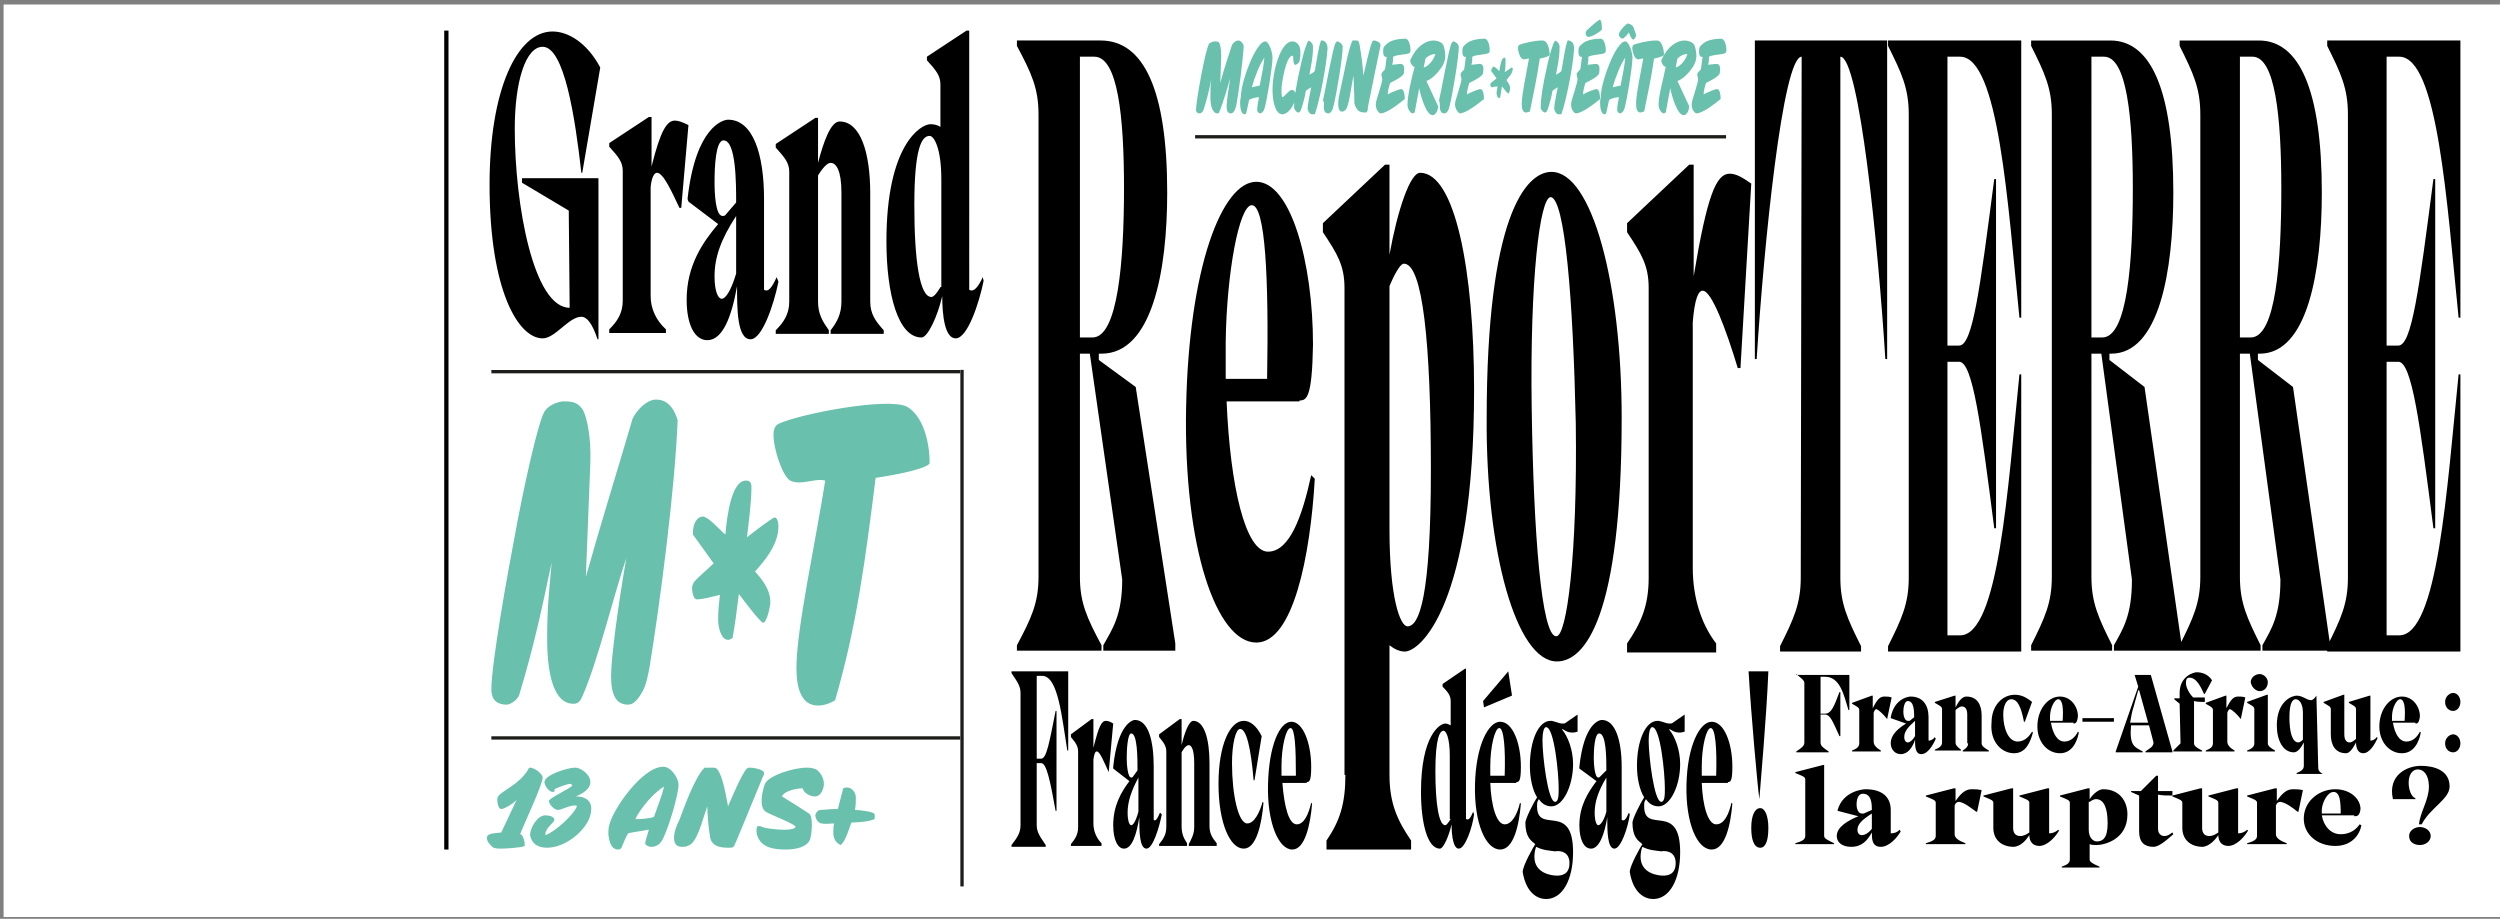 <?xml version="1.0" encoding="UTF-8"?>
<svg xmlns="http://www.w3.org/2000/svg" xmlns:xlink="http://www.w3.org/1999/xlink" version="1.1" id="Calque_1" x="0px" y="0px" viewBox="0 0 277.8 102.1" style="enable-background:new 0 0 277.8 102.1;" xml:space="preserve">
<rect x="0" y="0" width="277.8" height="102.1" fill="#808080" stroke="none"/>
<style type="text/css">
	.st0{fill:#FFFFFF;}
	.st1{fill:none;stroke:#000000;stroke-width:0.474;}
	.st2{clip-path:url(#SVGID_00000023282840514217744730000010171872445128046487_);}
	.st3{clip-path:url(#SVGID_00000023282840514217744730000010171872445128046487_);fill:#69C0AC;}
	.st4{fill:none;stroke:#1D1D1B;stroke-width:0.37;}
</style>
<g>
	<polygon class="st0" points="0.4,0.5 0.4,101.9 277.8,101.9 277.8,0.5  "></polygon>
	<line class="st1" x1="49.6" y1="94.4" x2="49.6" y2="3.4"></line>
</g>
<g>
	<defs>
		<rect id="SVGID_1_" x="54.1" y="2.2" width="219.4" height="97.9"></rect>
	</defs>
	<clipPath id="SVGID_00000038402329823009229610000009721036455101482890_">
		<use xlink:href="#SVGID_1_" style="overflow:visible;"></use>
	</clipPath>
	<path style="clip-path:url(#SVGID_00000038402329823009229610000009721036455101482890_);" d="M273.4,72.4V41.6h-0.2   c-1.3,12.7-2.3,29-6.6,29h-1.4V40.2h1.3c1.5,0,2.4,6.8,3.9,18.5h0.2V19.9h-0.2c-1.6,12.3-2.4,18.5-3.9,18.5h-1.3V6.3h1.4   c4.3,0,5.3,16.3,6.6,29h0.2V4.5h-14.8v0.6c1.5,3,2.3,4.7,2.3,7.6v51.5c0,2.9-0.8,4.6-2.3,7.6v0.6L273.4,72.4z M258.9,71.5L254.8,43   l-3.9-3v-0.7h0.2c5.3,0,6.9-9.1,6.9-17.9c0-11.4-2.5-16.9-7-16.9h-8.8v0.6c1.5,3,2.3,4.7,2.3,7.6v51.4c0,2.9-0.8,4.6-2.3,7.6v0.6h9   v-0.6c-1.5-3-2.3-4.7-2.3-7.6V39.3h1.1l3.4,25.1c0,4-1,5.5-2,7.3v0.6h7.6V71.5z M250.3,6.3c2.5,0,3.2,6.6,3.2,14.6   c0,8.2-0.6,16.6-3.4,16.6h-1.2V6.3H250.3z M242.4,71.5L238.3,43l-3.9-3v-0.7h0.2c5.3,0,6.9-9.1,6.9-17.9c0-11.4-2.5-16.9-7-16.9   h-8.8v0.6c1.5,3,2.3,4.7,2.3,7.6v51.4c0,2.9-0.8,4.6-2.3,7.6v0.6h9v-0.6c-1.5-3-2.3-4.7-2.3-7.6V39.3h1.1l3.4,25.1c0,4-1,5.5-2,7.3   v0.6h7.6V71.5z M233.8,6.3c2.5,0,3.2,6.6,3.2,14.6c0,8.2-0.6,16.6-3.4,16.6h-1.2V6.3H233.8z M224.6,72.4V41.6h-0.2   c-1.3,12.7-2.3,29-6.6,29h-1.4V40.2h1.3c1.5,0,2.4,6.8,3.9,18.5h0.2V19.9h-0.2c-1.6,12.3-2.4,18.5-3.9,18.5h-1.3V6.3h1.4   c4.3,0,5.3,16.3,6.6,29h0.2V4.5h-14.8v0.6c1.5,3,2.3,4.7,2.3,7.6v51.5c0,2.9-0.8,4.6-2.3,7.6v0.6L224.6,72.4z M200.1,64.2   c0,2.9-0.8,4.6-2.3,7.6v0.6h9v-0.6c-1.5-3-2.3-4.7-2.3-7.6V6.3c2.1,0,4.2,20.9,5,33.6h0.2V4.5h-14.7v35.4h0.2   c0.8-12.7,2.9-33.6,5-33.6L200.1,64.2z M193.1,40.9h0.3l1.2-20.5c-1-0.7-1.7-1.1-2.4-1.1c-1.5,0-2.5,2.4-4,11.4V18.3h-0.5l-6.9,6.5   v1c1.6,2.4,2.4,3.7,2.4,6.2v32.2c0,3.2-0.9,5.1-2.4,7.3v1h9.9v-1c-1.7-2.2-2.6-5.2-2.6-8.4V35.8c0.2-2.5,0.6-3.5,1.1-3.5   C190.2,32.3,191.8,36.6,193.1,40.9 M172.9,70.7c-1.6-0.1-2.5-11.3-2.7-25.5c-0.2-14.1,0.9-23.2,2.1-23.3c1.6,0.1,2.5,11.4,2.8,25.1   C175.3,61.6,174.1,70.9,172.9,70.7 M173,73.5c3.1,0,7.2-4.9,7.2-27.1c0-14.9-3.3-27.3-7.8-27.3c-2.9,0-7.2,5.1-7.2,27.4   C165.1,61.3,168.5,73.5,173,73.5 M149.5,86.1c0,3.2-0.6,5.1-2.1,7.3v1h9.4v-1c-1.5-2.2-2.4-4.1-2.4-7.3V71.7   c0.5,0.4,1.1,0.7,1.7,0.7c1.7,0,7.7-5.1,7.7-29.1c0-13.2-2.1-24.1-6-24.1c-1.1,0-2.5,4.1-3.4,9.1v-10h-0.5l-6.9,6.5v1   c1.6,2.4,2.4,3.7,2.4,6.2V86.1z M154.4,31.8c0,0,1-2.5,1.6-2.5c2.1,0,3,8.9,3,22.9c0,14.2-1.3,17.4-2.6,17.4c-0.8,0-2-3.1-2-10.8   V31.8z M144.4,44.5c0.8,0,1.4-0.3,1.5-6.2c0-9.2-2.5-18.1-6.3-18.1c-3.8,0-7.5,9.5-7.8,25.1c-0.3,15.6,3.4,26.1,7.8,26.1   c4.1,0,6-9.6,6.5-18.2l-0.4-0.4c-1,4.6-2.4,8.5-4.8,8.5c-2.5,0-4.2-7.2-4.6-16.7H144.4z M136.2,42v-4c0.1-7.7,1.5-15.2,2.9-15.2   c1.5,0,1.9,8,1.7,19.3H136.2z M130.6,71.5L126.2,43l-4.1-3v-0.7h0.3c5.6,0,7.3-9.1,7.3-17.9c0-11.4-2.6-16.9-7.4-16.9H113v0.6   c1.6,3,2.4,4.7,2.4,7.6v51.4c0,2.9-0.8,4.6-2.4,7.6v0.6h9.4v-0.6c-1.6-3-2.4-4.7-2.4-7.6V39.3h1.1l3.6,25.1c0,4-1.1,5.5-2.1,7.3   v0.6h8V71.5z M121.6,6.3c2.6,0,3.3,6.6,3.3,14.6c0,8.2-0.7,16.6-3.5,16.6H120V6.3H121.6z"></path>
	<path style="clip-path:url(#SVGID_00000038402329823009229610000009721036455101482890_);" d="M107.7,3.4h-0.3L103,6.3v0.4   c1,1.1,1.5,1.7,1.5,2.7v4.7c-0.3-0.2-0.7-0.3-1.1-0.3c-1.1,0-4.9,2.3-4.9,13c0,5.9,1.3,10.7,3.9,10.7c0.7,0,1.8-2.4,2.3-4.6   c0,2.2,0.3,4.7,1.5,4.7c1.3,0,2.6-3.9,3.1-6.4l-0.1-0.4c-0.5,1.1-1,1.7-1.5,1.4V3.4z M104.5,31.9c0,0-0.6,1.1-1,1.1   c-1.3,0-1.9-4-1.9-10.2c0-6.3,0.8-7.7,1.7-7.7c0.5,0,1.3,1.4,1.3,4.8V31.9z M93.5,33.5c0,1.4-0.5,2.3-1.2,3.2v0.4h5.9v-0.4   c-0.9-1-1.5-1.8-1.5-3.2v-12c0-4.6-1.1-8-3.4-8c-1,0-1.8,2.3-2.4,4.6v-5h-0.3l-4.4,2.9v0.4c1,1.1,1.5,1.7,1.5,2.7v14.4   c0,1.4-0.6,2.3-1.5,3.2v0.4h5.9v-0.4c-0.7-1-1.2-1.8-1.2-3.2v-14c0,0,0.8-1.4,1.4-1.4c0.6,0,1.2,0.8,1.2,3.3V33.5z M86.3,30.8   c-0.5,1.1-0.9,1.7-1.4,1.4V22.1c0-4.9-1.2-8.8-4-8.8c-0.5,0-3.6,0.7-4.5,8.8l0.1,0.3l3.3,2.5c-1.7,2-3.5,4.6-3.5,8.4   c0,2.8,0.9,4.5,2.3,4.5c1.7,0,2.7-2.6,3.3-6c0,2.5,0,5.9,1.5,5.9c1.3,0,2.6-3.9,3.1-6.4L86.3,30.8z M80.2,33.2   c-0.4,0-0.8-0.8-0.8-2.5c0-2.1,0.7-4.1,2.4-6.7v6.4C81.2,32.4,80.6,33.2,80.2,33.2 M80.6,23.9c-0.1,0.1-0.2,0.1-0.3,0.1   c-0.8,0-0.9-2.5-0.9-3.8c0-1.5,0.1-4.6,1-4.6c1.4,0,1.4,4.8,1.4,6.9L80.6,23.9z M75.5,23.1h0.2l0.8-9.2c-0.6-0.3-1.1-0.5-1.5-0.5   c-0.9,0-1.6,1.1-2.6,5.1V13h-0.3l-4.4,2.9v0.4c1,1.1,1.5,1.7,1.5,2.7v14.4c0,1.4-0.6,2.3-1.5,3.2v0.4H74v-0.4   c-1.1-1-1.7-2.3-1.7-3.7V20.8c0.1-1.1,0.4-1.6,0.7-1.6C73.7,19.2,74.6,21.2,75.5,23.1 M63.3,34.2c-4,0-6.1-11.4-6.1-19.9   c0-5.2,1.2-9.1,3.1-9.1c2.4,0,3.6,7.8,4.3,14h0.1l2-11.7c-1.5-2.8-3.6-4-5.3-4c-4,0-7,6.6-7,17c0,11.8,3.2,17.1,5.9,17.1   c1.4,0,2.9-2.4,4.3-2.4c0.6,0,1.2,0.7,1.8,2.5h0.1V19.8l-8.5,0v0.5l5.2,3.1L63.3,34.2z"></path>
	<path style="clip-path:url(#SVGID_00000038402329823009229610000009721036455101482890_);fill:#69C0AC;" d="M188.5,12.6L188.5,12.6   c0.7,0,2.1-1.1,2.7-1.6c0-0.5-0.1-1.1-0.4-1.1c-0.2,0-1.2,0.4-1.5,0.6c0-0.3,0.2-1.2,0.3-1.3c0.2-0.1,1.5-0.7,1.5-1.1   c0.1-0.7,0-1-0.4-1c-0.2,0-0.7,0.1-0.9,0.1c0.1-0.3,0.1-0.5,0.1-0.9c0.6-0.3,1.8-0.2,1.9-0.5c0.1-0.2,0-1.4-0.5-1.5   c-0.6,0-1.5,0.1-2,0.5c-0.5,0.4-0.5,0.5-0.5,1c0,0.4,0.2,0.6,0.4,0.5c-0.1,0.5-0.1,0.9-0.2,1.4c-0.1,0.2-0.4,0.3-0.4,0.6   c0,0.1,0.1,0.4,0.1,0.5c0,0.4-0.7,2.4-0.7,2.6C187.9,12,188.2,12.5,188.5,12.6 M184.3,11.6c0,0.5,0.3,1,0.6,1c0,0,0.2-0.1,0.2-0.1   c0.2-1,0.3-1.7,0.5-2.7c0.2,1,0.8,3,1.5,3c0.3,0,0.6-0.5,0.6-1L186.4,9c0.6-0.2,1.3-0.9,1.8-1.7c0.1-0.2,0.3-0.6,0.3-1   c0,0,0-0.1,0-0.1c0-0.3-0.1-1.1-0.3-1.3c-0.2-0.3-0.8-0.4-1-0.4c-0.9,0-1.9,0.7-2.5,2c0,0.1-0.1,0.1-0.1,0.2c0,0.3,0.3,0.8,0.5,0.7   C184.9,8.5,184.3,10.6,184.3,11.6 M186.4,6.5c0.3-0.3,0.7-0.5,1.1-0.5c-0.2,0.7-0.8,1.4-1.3,1.5L186.4,6.5z M184.9,6.1   c0-0.6-0.2-1.3-0.5-1.5c-0.1-0.1-0.2-0.1-0.4-0.1c-0.8,0-2.1,0.3-2.5,0.5c0,0-0.1,0.1-0.1,0.2c-0.1,0.3,0.2,1.2,0.4,1.3   c0.1,0,0.1,0.1,0.2,0.1c0.2,0,0.4-0.1,0.6-0.1c-0.3,1.7-0.8,4-0.8,5c0,0.6,0.1,1,0.5,1c0.1,0,0.3-0.1,0.4-0.1   c0.4-2,0.8-3.8,1.1-5.9C183.9,6.5,184.8,6.3,184.9,6.1 M181.6,3.3c-0.1-0.5-0.4-0.6-0.7-0.7c-0.3,0.1-1.1,1-1,1.3   c0,0.2,0.3,0.4,0.4,0.4c0.1,0,0.6-0.5,0.7-0.7c0.1,0.3,0.3,0.8,0.5,0.8c0.1,0,0.2-0.2,0.3-0.4C181.8,3.8,181.7,3.5,181.6,3.3    M178.3,12.7c0.1,0,0.2-0.1,0.2-0.2c0.1-0.5,0.2-0.9,0.3-1.4l0,0c0.1-0.1,0.8-0.3,1-0.3c0,0,0,0,0.1,0l0,0c-0.1,0.5-0.2,1-0.2,1.5   c0.1,0.2,0.2,0.3,0.3,0.3c0.2,0,0.4-0.2,0.5-0.5c0.3-1,0.9-4.7,0.9-5.7c0-0.6-0.4-1.8-0.8-1.8c-1,0-2.6,4.2-2.7,5.9   c0,0.3-0.1,0.6-0.1,0.9C177.8,11.9,177.9,12.7,178.3,12.7 M179.2,9.7L179.2,9.7c0.3-1.1,0.9-2.6,1.4-3.3h0c-0.1,1.1-0.3,1.9-0.5,3   c0,0,0,0.1,0,0.1C180,9.5,179.3,9.7,179.2,9.7L179.2,9.7z M176.4,4.1c0,0,0.1,0,0.1,0c0.4,0,1.2-0.5,1.5-0.8c0-0.3,0-1-0.2-1.1   c-0.1-0.1-1.2,0.9-1.4,1.1c-0.1,0.1-0.2,0.2-0.2,0.4C176.2,3.9,176.3,4,176.4,4.1 M175.1,12.6L175.1,12.6c0.7,0,2.1-1.1,2.7-1.6   c0-0.5-0.1-1.1-0.4-1.1c-0.2,0-1.2,0.4-1.5,0.6c0-0.3,0.2-1.2,0.3-1.3c0.2-0.1,1.5-0.7,1.5-1.1c0.1-0.7,0-1-0.4-1   c-0.2,0-0.7,0.1-0.9,0.1c0.1-0.3,0.1-0.5,0.1-0.9c0.6-0.3,1.8-0.2,1.9-0.5c0.1-0.2,0-1.4-0.5-1.5c-0.6,0-1.5,0.1-2,0.5   c-0.5,0.4-0.5,0.5-0.5,1c0,0.4,0.2,0.6,0.4,0.5c-0.1,0.5-0.1,0.9-0.2,1.4c-0.1,0.2-0.4,0.3-0.4,0.6c0,0.1,0.1,0.4,0.1,0.5   c0,0.4-0.7,2.4-0.7,2.6C174.5,12,174.8,12.5,175.1,12.6 M173.2,12.7c0,0,0.3,0,0.3,0c0.6-1.7,1.3-5.5,1.4-7.1   c0.1-0.6-0.2-1.1-0.6-1.1c-0.1,0-0.1,0-0.1,0c-0.3,0.7-0.5,2.4-0.7,3.4c-0.2,0.2-0.4,0.3-0.6,0.4c0.2-1.1,0.4-1.9,0.4-3.1   c0-0.4-0.3-0.6-0.5-0.7c-0.5,0.7-1.2,4.2-1.4,5.4c-0.1,0.8-0.2,1.3-0.2,2.1V12c0.1,0.3,0.3,0.5,0.5,0.5c0.2,0,0.3-0.4,0.4-0.7   c0.2-0.7,0.3-1,0.4-1.7c0.1-0.1,0.4-0.3,0.6-0.4c-0.1,0.5-0.4,1.9-0.4,2.4C172.8,12.5,173,12.7,173.2,12.7 M172.2,6.1   c0-0.6-0.2-1.3-0.5-1.5c-0.1-0.1-0.2-0.1-0.4-0.1c-0.7,0-2.1,0.3-2.5,0.5c0,0-0.1,0.1-0.1,0.2c-0.1,0.3,0.2,1.2,0.4,1.3   c0.1,0,0.1,0.1,0.2,0.1c0.2,0,0.4-0.1,0.6-0.1c-0.3,1.7-0.8,4-0.8,5c0,0.6,0.1,1,0.5,1c0.1,0,0.3-0.1,0.4-0.1   c0.4-2,0.8-3.8,1.1-5.9C171.3,6.5,172.1,6.3,172.2,6.1 M168,7.5c-0.1,0-0.7,0.5-0.8,0.5c0.1-0.4,0.1-1,0.1-1.4   c0-0.1-0.1-0.2-0.1-0.2c-0.4,0-0.5,1-0.6,1.5c-0.1-0.1-0.5-0.5-0.6-0.5c-0.1,0-0.3,0.2-0.3,0.5v0l0.6,0.8c-0.2,0.2-0.4,0.3-0.6,0.5   c0,0-0.1,0.1-0.1,0.2c0,0.1,0.1,0.3,0.1,0.3c0.2,0,0.4-0.1,0.7-0.1c0,0.2-0.1,0.5-0.1,0.7c0,0.3,0.1,0.6,0.3,0.6c0,0,0.1,0,0.1-0.1   c0.1-0.4,0.1-0.8,0.2-1.2c0.1,0.1,0.6,0.8,0.7,0.8c0.1,0,0.2-0.4,0.2-0.6c0-0.4-0.3-0.7-0.4-0.9c0.2-0.3,0.7-0.7,0.7-1.3   C168.1,7.6,168,7.5,168,7.5 M162.2,12.6L162.2,12.6c0.7,0,2.1-1.1,2.7-1.6c0-0.5-0.1-1.1-0.4-1.1c-0.2,0-1.2,0.4-1.5,0.6   c0-0.3,0.2-1.2,0.3-1.3c0.2-0.1,1.5-0.7,1.5-1.1c0.1-0.7,0-1-0.4-1c-0.2,0-0.7,0.1-0.9,0.1c0.1-0.3,0.1-0.5,0.1-0.9   c0.6-0.3,1.8-0.2,1.9-0.5c0.1-0.2,0-1.4-0.5-1.5c-0.6,0-1.5,0.1-2,0.5c-0.5,0.4-0.5,0.5-0.5,1c0,0.4,0.2,0.6,0.4,0.5   c-0.1,0.5-0.1,0.9-0.2,1.4c-0.1,0.2-0.4,0.3-0.4,0.6c0,0.1,0.1,0.4,0.1,0.5c0,0.4-0.7,2.4-0.7,2.6C161.6,12,162,12.5,162.2,12.6    M160,11.9c0,0.6,0.3,0.7,0.5,0.7c0.3,0,0.5-0.4,0.6-0.9c0.3-1.2,1-5.3,1-6.5c0-0.3-0.4-0.6-0.6-0.6c-0.1,0-0.1,0.1-0.2,0.2   c-0.3,0.5-1.2,5.6-1.4,6.4C160,11.3,160,11.7,160,11.9 M156.4,11.6c0,0.5,0.3,1,0.6,1c0,0,0.2-0.1,0.2-0.1c0.2-1,0.3-1.7,0.5-2.7   c0.2,1,0.8,3,1.5,3c0.3,0,0.6-0.5,0.6-1L158.5,9c0.6-0.2,1.3-0.9,1.8-1.7c0.1-0.2,0.3-0.6,0.3-1c0,0,0-0.1,0-0.1   c0-0.3-0.1-1.1-0.3-1.3c-0.2-0.3-0.8-0.4-1-0.4c-0.9,0-1.9,0.7-2.5,2c0,0.1-0.1,0.1-0.1,0.2c0,0.3,0.3,0.8,0.5,0.7   C156.9,8.5,156.4,10.6,156.4,11.6 M158.4,6.5c0.3-0.3,0.7-0.5,1.1-0.5c-0.2,0.7-0.8,1.4-1.3,1.5L158.4,6.5z M153.4,12.6L153.4,12.6   c0.7,0,2.1-1.1,2.7-1.6c0-0.5-0.1-1.1-0.4-1.1c-0.2,0-1.2,0.4-1.5,0.6c0-0.3,0.2-1.2,0.3-1.3c0.2-0.1,1.5-0.7,1.5-1.1   c0.1-0.7,0-1-0.4-1c-0.2,0-0.7,0.1-0.9,0.1c0.1-0.3,0.1-0.5,0.1-0.9c0.6-0.3,1.8-0.2,1.9-0.5c0.1-0.2,0-1.4-0.5-1.5   c-0.6,0-1.5,0.1-2,0.5c-0.5,0.4-0.5,0.5-0.5,1c0,0.4,0.2,0.6,0.4,0.5c-0.1,0.5-0.1,0.9-0.2,1.4c-0.1,0.2-0.4,0.3-0.4,0.6   c0,0.1,0.1,0.4,0.1,0.5c0,0.4-0.7,2.4-0.7,2.6C152.8,12,153.1,12.5,153.4,12.6 M151.7,12.5c0.1,0,0.2,0,0.2-0.1   c0.1-0.1,0.1-0.4,0.1-0.5c0.4-1.9,1-5,1.4-6.8c0,0,0-0.1,0-0.1c0-0.3-0.5-0.5-0.7-0.5c-0.1,0-0.1,0-0.2,0.1c-0.3,0.6-0.8,3-1,3.8   c-0.1-1.5-0.3-2.7-0.4-3.3c-0.1-0.6-0.2-0.6-0.4-0.6c0,0-0.4,0-0.4,0c-0.5,0.9-1.1,4.5-1.3,5.2c-0.1,0.6-0.3,1.2-0.3,1.8   c0,0.7,0.2,0.9,0.4,0.9c0.1,0,0.2,0,0.3-0.1c0.5-0.2,0.7-2.5,1-3.9c0,0.6,0.1,1.9,0.1,3.1C150.8,12.5,151.3,12.5,151.7,12.5    M147.1,11.9c0,0.6,0.3,0.7,0.5,0.7c0.3,0,0.5-0.4,0.6-0.9c0.3-1.2,1-5.3,1-6.5c0-0.3-0.4-0.6-0.6-0.6c-0.1,0-0.1,0.1-0.2,0.2   c-0.3,0.5-1.2,5.6-1.4,6.4C147.2,11.3,147.1,11.7,147.1,11.9 M145.8,12.7c0,0,0.3,0,0.3,0c0.6-1.7,1.3-5.5,1.4-7.1   c0.1-0.6-0.2-1.1-0.6-1.1c-0.1,0-0.1,0-0.1,0c-0.3,0.7-0.5,2.4-0.7,3.4c-0.2,0.2-0.4,0.3-0.6,0.4c0.2-1.1,0.4-1.9,0.4-3.1   c0-0.4-0.3-0.6-0.5-0.7c-0.5,0.7-1.2,4.2-1.4,5.4c-0.1,0.8-0.2,1.3-0.2,2.1V12c0.1,0.3,0.3,0.5,0.5,0.5s0.3-0.4,0.4-0.7   c0.2-0.7,0.3-1,0.4-1.7c0.1-0.1,0.4-0.3,0.6-0.4c-0.1,0.5-0.4,1.9-0.4,2.4C145.4,12.5,145.6,12.7,145.8,12.7 M142.5,10.8   c-0.1,0-0.1-0.5-0.1-0.9c0-0.6,0.5-3.7,1.2-3.7c0.1,0,0.1,0,0.1,0.2c0,0.5,0.1,0.8,0.2,0.8c0,0,0.1,0,0.1,0   c0.3-0.2,0.5-0.2,0.5-1.4c0-0.9-0.5-1.2-0.9-1.2c-1.3,0-2.2,3.3-2.2,5.4c0,1.2,0.3,2.7,1.1,2.7c0.6,0,1.3-0.9,1.5-1.9   c0.1-0.4-0.2-0.8-0.4-0.8C143.3,9.9,142.8,10.7,142.5,10.8 M138.3,12.7c0.1,0,0.2-0.1,0.2-0.2c0.1-0.5,0.2-0.9,0.3-1.4l0,0   c0.1-0.1,0.8-0.3,1-0.3c0,0,0,0,0.1,0l0,0c-0.1,0.5-0.2,1-0.2,1.5c0.1,0.2,0.2,0.3,0.3,0.3c0.2,0,0.4-0.2,0.5-0.5   c0.3-1,0.9-4.7,0.9-5.7c0-0.6-0.4-1.8-0.8-1.8c-1,0-2.6,4.2-2.7,5.9c0,0.3-0.1,0.6-0.1,0.9C137.8,11.9,137.9,12.7,138.3,12.7    M139.1,9.7L139.1,9.7c0.3-1.1,0.9-2.6,1.4-3.3h0c-0.1,1.1-0.3,1.9-0.5,3c0,0,0,0.1,0,0.1C139.9,9.5,139.2,9.7,139.1,9.7L139.1,9.7   z M135.3,12.6c0.1,0,0.2-0.1,0.2-0.2c0.4-0.9,0.9-2.7,1.2-3.7c-0.2,1.2-0.4,2.7-0.4,3.1c0,0.5,0.1,0.8,0.5,0.8c0.3,0,0.5-0.5,0.6-1   c0.3-1.8,0.7-4.7,0.8-6.5c-0.1-0.4-0.4-0.6-0.6-0.6c-0.3,0-0.6,0.3-0.7,0.5c-0.6,1.8-0.8,2.4-1.3,4.2l0.1-3c0-0.7-0.1-1.2-0.2-1.4   c-0.1-0.2-0.3-0.2-0.5-0.2c-0.2,0-0.4,0.1-0.6,0.2c-0.4,0.3-1.5,6.5-1.5,7.4c0,0.3,0.2,0.4,0.4,0.4c0.1,0,0.3-0.1,0.4-0.3   c0.4-1.2,0.6-2,0.9-3.5c-0.1,0.8-0.1,1.2-0.1,2C134.5,11.7,134.7,12.6,135.3,12.6"></path>
	<path style="clip-path:url(#SVGID_00000038402329823009229610000009721036455101482890_);fill:#69C0AC;" d="M95,90   c0.1-0.5,0.1-0.9,0.1-1.4c0-0.5-0.4-1.1-1-1.1c-0.1,0-0.2,0-0.4,0.1c-0.2,0.8-0.4,1.5-0.6,2.3c-0.1,0-0.3,0-0.4,0   c-0.5,0-1.1,0.1-1.6,0.1c-0.3,0.1-0.5,0.4-0.5,0.6c0,0.3,0.3,0.9,0.7,0.9c0.4,0.1,1,0,1.4,0c-0.1,0.3-0.1,0.7-0.1,1   c0,0.6,0.2,1.1,0.8,1.4c0.5-0.3,1-1.9,1.2-2.5c0.6,0,2.1-0.1,2.6-0.4c0-0.1,0-0.2,0-0.3c0-0.1,0-0.3-0.1-0.3C97,90.2,95.5,90,95,90    M87.3,94.4c1.2,0,2.4-0.3,2.7-1.1c0.2-0.5,0.4-2.6-0.1-2.9c-0.6-0.4-2.5-1.6-3-1.9c0.2-0.6,1.6-0.9,2.3-0.9   c0.1,0.5,0.8,0.9,1.3,0.9c0.5,0,0.8-0.3,1-1c0.2-0.7-0.2-1.6-0.8-2c-0.2-0.1-0.6-0.2-1-0.2c-1.6,0-4.3,0.9-4.7,1.8   c-0.3,0.8-0.7,2.6,0.1,3.1c0.4,0.3,3.4,1.4,3.3,1.7c-0.1,0.2-0.6,0.3-1.2,0.3c-1.1,0-2.5-0.2-2.7-0.4c-0.1,0-0.1,0-0.2,0   c-0.1,0-0.2,0-0.2,0.2c-0.1,0.3,0,0.8,0.1,1C84.7,94.2,86,94.4,87.3,94.4 M81,94.2c0.2,0,0.4,0,0.5-0.1c0.1-0.1,0.2-0.4,0.3-0.6   c0.9-2.1,2.3-5.6,3.1-7.5c0,0,0-0.1,0-0.1c0-0.4-1.2-0.6-1.5-0.6c-0.1,0-0.3,0-0.4,0.1c-0.6,0.6-1.7,3.3-2.1,4.2   c-0.3-1.7-0.6-3-0.9-3.6c-0.3-0.7-0.5-0.7-0.8-0.7c-0.1,0-0.8,0-0.9,0c-1.1,1-2.5,5-2.8,5.8c-0.3,0.6-0.6,1.3-0.6,2   c0,0.8,0.4,1,0.9,1c0.2,0,0.4,0,0.6-0.1c1.1-0.3,1.6-2.8,2.2-4.4c0,0.7,0.1,2.2,0.3,3.4C79.1,94.1,80.1,94.2,81,94.2 M68.7,94.4   c0.2,0,0.3-0.1,0.4-0.3c0.2-0.5,0.4-1,0.7-1.5l0,0c0.3-0.1,1.8-0.3,2.2-0.4c0,0,0.1,0,0.1,0l0,0c-0.1,0.5-0.4,1.1-0.4,1.6   c0.2,0.2,0.4,0.3,0.7,0.3c0.5,0,0.9-0.3,1.1-0.6c0.7-1.1,1.9-5.2,1.9-6.3c0-0.7-0.8-2-1.7-2c-2.3,0-5.6,4.7-6,6.5   c-0.1,0.3-0.1,0.7-0.1,1C67.7,93.5,67.9,94.4,68.7,94.4 M70.6,91L70.6,91c0.6-1.2,2-2.9,3.2-3.6h0c-0.3,1.2-0.7,2.1-1.1,3.3   c0,0-0.1,0.1-0.1,0.1C72.4,90.9,70.8,91.1,70.6,91L70.6,91z M60.8,94.2c2.2,0,4.9-2.3,4.9-4.3c0-1-0.7-1.4-1.7-1.4   c0.7-0.3,1.6-0.8,1.6-1.6c0-0.8-1-1.6-1.7-1.6c-0.8,0-3.4,0.8-3.4,1.6c0,0.4,0.5,1.1,0.9,1.1c0.2,0,0.3-0.1,0.2-0.3   c0.4-0.2,1.4-0.6,1.8-0.6c0.1,0,0.2,0.2,0.2,0.2c-0.4,0.4-2.6,1.4-2.6,1.7c0,0.4,0.6,1,1,1c0.4,0,1.2-0.5,1.9-0.5   c0.1,0,0.2,0,0.2,0.1c-0.3,0.9-2.5,2.9-3.5,3.2v-0.1c0-0.7,1-1.3,1-1.6c0-0.4-0.7-0.5-1-0.5c-0.9,0-1.7,1.4-1.7,2.2   C59.1,93.8,59.8,94.2,60.8,94.2 M58.3,93.7c0-0.2-0.2-1-0.5-1c0.4-1.1,2.5-5.5,2.5-6.3c0-0.4-0.9-1.1-1.4-1.1   c-0.1,0-0.2,0.1-0.2,0.2c-1.1,1.8-3.1,2.4-3.4,3.1c-0.1,0.2,0,1.3,0.4,1.3c0.3,0,1.2-0.5,1.7-1l-1.7,3.6c-0.4,0.1-1.6,0-1.6,0.6   c0,0.4,0.3,0.7,0.6,1c0.2,0.2,0.7,0.2,1,0.2c0.4,0,2.3-0.1,2.6-0.3C58.3,93.9,58.3,93.8,58.3,93.7"></path>
	<path style="clip-path:url(#SVGID_00000038402329823009229610000009721036455101482890_);fill:#69C0AC;" d="M60.8,71   c0-3.6,0.2-5,0.5-8.5c-1.3,6.2-2.1,9.7-3.6,14.7c-0.2,0.6-1,1.1-1.4,1.1c-0.8,0-1.7-0.3-1.7-1.7c0-2.9,1.9-13.4,2.5-16.5   c1-5.6,2.8-13.8,3.5-14.5c0.4-0.6,1.5-1,2-1c0.8,0,1.6,0,2.2,1c0.4,0.8,0.9,2.9,0.8,5.8l-0.5,12.7c2.1-7.4,3-10.1,5.2-17.6   c0.5-1,1.6-2.1,2.6-2.1c1,0,1.9,0.6,2.4,2.3C75,54.3,73.4,66.6,72.2,74c-0.2,1.1-0.4,2.2-0.9,3c-0.4,0.7-0.9,1.3-1.5,1.3   c-1.3,0-1.9-1-1.9-3.2c0-1.9,0.8-8,1.7-13.1c-1.4,4.1-3.2,11.6-4.9,15.4c-0.2,0.5-0.5,0.8-0.9,0.8C61.5,78.3,60.8,74.8,60.8,71"></path>
	<path style="clip-path:url(#SVGID_00000038402329823009229610000009721036455101482890_);fill:#69C0AC;" d="M86.5,58.5   c0,2.1-1.7,4-2.6,5c0.6,0.7,1.7,1.9,1.7,3.4c0,0.5-0.4,2.3-0.8,2.3c-0.3,0-2.4-2.8-2.7-3.2c-0.2,1.6-0.4,3.3-0.7,4.9   c-0.2,0.1-0.3,0.2-0.5,0.2c-0.7,0-1.1-1.2-1.1-2.3c0-0.9,0.1-1.9,0.2-2.7c-0.9,0.2-1.8,0.5-2.6,0.5c-0.3,0-0.5-0.8-0.5-1.2   c0-0.3,0.1-0.5,0.2-0.7c0.7-0.8,1.5-1.4,2.2-2.1L77,59.4v-0.2c0-1.1,0.5-1.8,1.1-1.8c0.6,0,1.9,1.5,2.5,2c0.2-2.2,0.7-6,2.3-6   c0.3,0,0.6,0.1,0.6,0.7c0,1.7-0.3,3.9-0.5,5.6c0.4-0.3,2.8-2.2,3.1-2.2C86.3,57.5,86.5,57.9,86.5,58.5"></path>
	<path style="clip-path:url(#SVGID_00000038402329823009229610000009721036455101482890_);fill:#69C0AC;" d="M103.3,51.5   c0-2.6-0.8-5.3-2.5-6.3c-2.1-1.1-12,0.8-14.3,1.9c-0.2,0.1-0.4,0.3-0.5,0.7c-0.3,1.4,0.9,5.1,1.8,5.6c1.2,0.6,2.7-0.3,3.9,0   c-1.1,7-3.2,16.5-3.2,20.8c0,2.4,0.6,4.2,2.4,4.2c0.6,0,1.3-0.2,1.9-0.6c2.4-8.2,3.4-15.9,4.5-24.7   C98.7,52.9,102.8,52.2,103.3,51.5"></path>
</g>
<line class="st4" x1="106.9" y1="41.1" x2="106.9" y2="98.5"></line>
<line class="st4" x1="132.8" y1="15.2" x2="191.8" y2="15.2"></line>
<g>
	<line class="st4" x1="54.6" y1="41.3" x2="106.7" y2="41.3"></line>
	<line class="st4" x1="54.6" y1="82" x2="106.7" y2="82"></line>
	<path d="M145.2,86.9c0.3,0,0.5-0.1,0.5-1.7c0-2.6-0.9-5-2.2-5c-1.3,0-2.5,2.6-2.6,7c-0.1,4.3,1.2,7.2,2.7,7.2c1.4,0,2-2.7,2.2-5.1   l-0.1-0.1c-0.3,1.3-0.8,2.4-1.6,2.4c-0.9,0-1.4-2-1.6-4.6H145.2z M142.4,86.2v-1.1c0-2.1,0.5-4.2,1-4.2c0.5,0,0.6,2.2,0.6,5.3   H142.4z M138.2,94.3c1.4,0,2-2.7,2.2-5.1l-0.1-0.1c-0.3,1.1-0.9,2.4-1.7,2.4c-1,0-1.7-3.2-1.7-6.7c0-2.1,0.4-3.8,0.9-3.8   c0.7,0,1.2,2.1,1.5,5.7h0.1l0.8-4.9c-0.6-1.2-1.3-1.7-2-1.7c-1.5,0-2.8,2.6-2.8,7S136.7,94.3,138.2,94.3 M132.7,91.9   c0,0.8-0.3,1.3-0.6,1.9V94h3.1v-0.3c-0.5-0.6-0.8-1.1-0.8-1.9v-7c0-2.7-0.6-4.7-1.8-4.7c-0.5,0-1,1.4-1.3,2.7v-2.9h-0.2l-2.3,1.7   v0.3c0.5,0.6,0.8,1,0.8,1.6v8.4c0,0.8-0.3,1.3-0.8,1.9V94h3.1v-0.3c-0.4-0.6-0.6-1.1-0.6-1.9v-8.2c0,0,0.4-0.8,0.8-0.8   c0.3,0,0.6,0.5,0.6,2V91.9z M128.9,90.3c-0.3,0.7-0.5,1-0.7,0.8v-5.9c0-2.9-0.6-5.2-2.1-5.2c-0.2,0-1.9,0.4-2.4,5.2l0,0.2l1.8,1.4   c-0.9,1.2-1.8,2.7-1.8,4.9c0,1.6,0.5,2.6,1.2,2.6c0.9,0,1.4-1.6,1.7-3.5c0,1.5,0,3.5,0.8,3.5c0.7,0,1.4-2.3,1.7-3.8L128.9,90.3z    M125.7,91.7c-0.2,0-0.4-0.5-0.4-1.4c0-1.2,0.4-2.4,1.2-3.9v3.8C126.2,91.3,125.9,91.7,125.7,91.7 M125.9,86.3   c-0.1,0.1-0.1,0.1-0.2,0.1c-0.4,0-0.5-1.5-0.5-2.2c0-0.9,0.1-2.7,0.5-2.7c0.7,0,0.7,2.8,0.7,4.1L125.9,86.3z M123.2,85.8   L123.2,85.8l0.5-5.4c-0.3-0.2-0.6-0.3-0.8-0.3c-0.5,0-0.8,0.6-1.4,3v-3.2h-0.2l-2.3,1.7v0.3c0.5,0.6,0.8,1,0.8,1.6v8.4   c0,0.8-0.3,1.3-0.8,1.9V94h3.4v-0.3c-0.6-0.6-0.9-1.4-0.9-2.2v-7.1c0.1-0.7,0.2-0.9,0.4-0.9C122.2,83.5,122.7,84.7,123.2,85.8    M112.4,74.6v0.2c0.6,0.9,1,1.4,1,2.2v14.7c0,0.8-0.3,1.3-1,2.2v0.2h3.8v-0.2c-0.6-0.9-1-1.4-1-2.2v-6.9h0.5c0.6,0,1,2,1.6,5.3h0.1   V79h-0.1c-0.7,3.5-1,5.3-1.6,5.3h-0.5v-9.2h0.6c1.8,0,2.2,4.7,2.8,8.3h0.1v-8.8H112.4z"></path>
	<path d="M272.6,79c0.4,0,0.8-0.4,0.8-1c0-0.6-0.4-1-0.8-1c-0.4,0-0.9,0.4-0.9,1C271.7,78.6,272.1,79,272.6,79 M272.6,83.6   c0.4,0,0.8-0.4,0.8-1c0-0.6-0.4-1-0.8-1c-0.4,0-0.9,0.4-0.9,1C271.7,83.2,272.1,83.6,272.6,83.6 M268.4,80.4c0.2,0,0.4,0,0.5-0.8   c0-1.1-0.8-2.2-2-2.2c-1.2,0-2.4,1.2-2.5,3.1c-0.1,1.9,1.1,3.2,2.5,3.2c1.3,0,1.9-1.2,2.1-2.3l-0.1-0.1c-0.3,0.6-0.8,1.1-1.5,1.1   c-0.8,0-1.3-0.9-1.5-2.1H268.4z M265.8,80.1v-0.5c0-0.9,0.5-1.9,0.9-1.9c0.5,0,0.6,1,0.5,2.4H265.8z M261.8,82.5   c0,0.6,0.2,1.2,0.8,1.2c0.7,0,1.3-1,1.6-1.7l-0.1-0.1c-0.2,0.3-0.5,0.4-0.7,0.4v-5h-0.1L261,78v0.1c0.5,0.3,0.8,0.4,0.8,0.7v3.3   c0,0-0.4,0.4-0.7,0.4c-0.3,0-0.6-0.2-0.6-0.9v-4.4h-0.1l-2.2,0.8v0.1c0.5,0.3,0.8,0.4,0.8,0.7v2.8c0,1.2,0.5,2.1,1.7,2.1   C261.1,83.7,261.5,83.1,261.8,82.5 M257.4,77.3c-0.2,0.3-0.4,0.5-0.6,0.5c-0.5,0-0.9-0.5-1.6-0.5c-0.5,0-2.2,0.6-2.2,3.3   c0,1.7,0.7,3,1.9,3c0.4,0,0.8-0.5,1.1-1.1v2.6c0,0.4-0.3,0.6-0.8,0.8v0.1h2.9V86c-0.5-0.3-0.5-0.5-0.5-0.8L257.4,77.3L257.4,77.3z    M255.1,77.7c0.4,0,0.8,0.5,0.8,1.5l0,3c0,0-0.3,0.3-0.5,0.3c-0.7,0-1-1.2-1-2.8C254.4,78,254.8,77.7,255.1,77.7 M252,77.2h-0.1   l-2.2,0.8v0.1c0.5,0.3,0.8,0.4,0.8,0.7v3.8c0,0.4-0.3,0.6-0.8,0.8v0.1h3.1v-0.1c-0.5-0.3-0.8-0.5-0.8-0.8V77.2z M251.1,76.8   c0.5,0,0.9-0.4,0.9-1c0-0.5-0.5-0.9-0.9-0.9c-0.5,0-1,0.4-1,0.9C250.2,76.4,250.7,76.8,251.1,76.8 M249,79.9L249,79.9l0.5-2.4   c-0.3-0.1-0.5-0.1-0.8-0.1c-0.5,0-0.8,0.3-1.3,1.3v-1.4h-0.1l-2.2,0.8v0.1c0.5,0.3,0.8,0.4,0.8,0.7v3.7c0,0.4-0.3,0.6-0.8,0.8v0.1   h3.2v-0.1c-0.5-0.3-0.8-0.6-0.8-1v-3.2c0.1-0.3,0.2-0.4,0.3-0.4C248.1,78.9,248.6,79.4,249,79.9 M242.3,82.6l-0.8,0.8v0.1h3.2v-0.1   c-0.6-0.3-0.9-0.5-0.9-0.8l0-4.7c0.4,0.1,0.8,0.1,1.2,0.1v-0.5h-1.3c-0.4-0.4-0.8-1.1-0.8-1.6c0-0.4,0.1-0.6,0.4-0.6   c0.5,0,1,0.4,1.6,1.8l0.1,0l0.8-1.5c-0.3-0.5-0.9-0.9-1.7-0.9c-0.3,0-1.9,0.4-1.9,2.3v0.6h-0.6v0.1l0.6,0.5L242.3,82.6z    M239.3,82.5c0,0.5-0.5,0.7-0.9,1v0.1h3v-0.1l-2.4-8.5h-1.8V75l0.4,1.3l-2.5,7.2v0.1h3v-0.1c-0.9-0.5-1.5-0.6-1.3-2.9h2L239.3,82.5   z M236.7,80.3c0.1-0.6,0.2-1.2,0.4-1.8l0.5-1.8h0.1l1,3.6H236.7z M231.4,80.2h3.5v-0.4h-3.5V80.2z M230.4,80.4c0.2,0,0.4,0,0.5-0.8   c0-1.1-0.8-2.2-2-2.2c-1.2,0-2.4,1.2-2.5,3.1c-0.1,1.9,1.1,3.2,2.5,3.2c1.3,0,1.9-1.2,2.1-2.3l-0.1-0.1c-0.3,0.6-0.8,1.1-1.5,1.1   c-0.8,0-1.3-0.9-1.5-2.1H230.4z M227.8,80.1v-0.5c0-0.9,0.5-1.9,0.9-1.9c0.5,0,0.6,1,0.5,2.4H227.8z M223.8,83.7   c1.3,0,1.8-1.2,2.1-2.3l-0.1-0.1c-0.3,0.5-0.8,1.1-1.6,1.1c-1,0-1.6-1.4-1.6-3c0-0.9,0.3-1.7,0.9-1.7c0.7,0,1.1,0.9,1.4,2.5h0.1   l0.8-2.2c-0.6-0.5-1.2-0.8-1.9-0.8c-1.4,0-2.6,1.2-2.6,3.1C221.1,82.4,222.4,83.7,223.8,83.7 M218.7,82.6c0,0.4-0.3,0.6-0.6,0.8   v0.1h2.9v-0.1c-0.5-0.3-0.8-0.5-0.8-0.8v-3.1c0-1.2-0.5-2.1-1.7-2.1c-0.5,0-0.9,0.6-1.2,1.2v-1.3h-0.1L215,78v0.1   c0.5,0.3,0.8,0.4,0.8,0.7v3.7c0,0.4-0.3,0.6-0.8,0.8v0.1h2.9v-0.1c-0.4-0.3-0.6-0.5-0.6-0.8v-3.6c0,0,0.4-0.4,0.7-0.4   c0.3,0,0.6,0.2,0.6,0.9V82.6z M215,81.9c-0.2,0.3-0.5,0.4-0.7,0.4v-2.6c0-1.3-0.6-2.3-2-2.3c-0.2,0-1.8,0.2-2.2,2.3l0,0.1l1.7,0.6   c-0.8,0.5-1.7,1.2-1.7,2.2c0,0.7,0.5,1.2,1.1,1.2c0.8,0,1.3-0.7,1.6-1.6c0,0.7,0,1.6,0.7,1.6c0.7,0,1.3-1,1.6-1.7L215,81.9z    M212,82.5c-0.2,0-0.4-0.2-0.4-0.6c0-0.6,0.4-1.1,1.2-1.8v1.7C212.5,82.3,212.2,82.5,212,82.5 M212.2,80.1c-0.1,0-0.1,0-0.2,0   c-0.4,0-0.5-0.7-0.5-1c0-0.4,0.1-1.2,0.5-1.2c0.7,0,0.7,1.2,0.7,1.8L212.2,80.1z M209.7,79.9L209.7,79.9l0.5-2.4   c-0.3-0.1-0.5-0.1-0.8-0.1c-0.5,0-0.8,0.3-1.3,1.3v-1.4H208l-2.2,0.8v0.1c0.5,0.3,0.8,0.4,0.8,0.7v3.7c0,0.4-0.3,0.6-0.8,0.8v0.1   h3.2v-0.1c-0.5-0.3-0.8-0.6-0.8-1v-3.2c0.1-0.3,0.2-0.4,0.3-0.4C208.8,78.9,209.3,79.4,209.7,79.9 M199.6,74.9L199.6,74.9   c0.6,0.5,0.9,0.7,0.9,1v6.6c0,0.4-0.3,0.6-0.9,1v0.1h3.6v-0.1c-0.6-0.4-0.9-0.6-0.9-1v-3.1h0.5c0.6,0,0.9,0.9,1.6,2.4h0.1v-4.9   h-0.1c-0.6,1.6-0.9,2.4-1.6,2.4h-0.5v-4.1h0.5c1.7,0,2.1,2.1,2.6,3.7h0.1v-3.9H199.6z"></path>
	<path d="M268.9,93.9c0.6,0,1.2-0.4,1.2-1c0-0.6-0.6-1-1.2-1c-0.6,0-1.2,0.4-1.2,1C267.7,93.6,268.3,93.9,268.9,93.9L268.9,93.9z    M272.2,87.4c0-1.8-1.7-2.3-3.2-2.3c-1.5,0-3.7,1-3.1,3.7l2.5,0l0-0.1c-0.9-0.3-1.2-3.2,0.3-3.2c0.6,0,1.2,0.6,1.2,1.9   c0,1.5-1,2.9-1.1,4.2h0.3C270,89.8,272.2,88.8,272.2,87.4 M261.6,90.7c0.3,0,0.6,0,0.7-0.8c0-1.1-1.1-2.2-2.8-2.2   c-1.7,0-3.4,1.2-3.5,3.1c-0.1,1.9,1.5,3.2,3.5,3.2c1.8,0,2.7-1.2,2.9-2.3l-0.2-0.1c-0.4,0.6-1.1,1.1-2.1,1.1   c-1.1,0-1.9-0.9-2.1-2.1H261.6z M258,90.4v-0.5c0.1-0.9,0.7-1.9,1.3-1.9c0.7,0,0.8,1,0.8,2.4H258z M255.3,90.2h0.1l0.5-2.4   c-0.4-0.1-0.8-0.1-1.1-0.1c-0.6,0-1.1,0.3-1.8,1.3v-1.4h-0.2l-3.1,0.8v0.1c0.7,0.3,1.1,0.4,1.1,0.7v3.7c0,0.4-0.4,0.6-1.1,0.8v0.1   h4.4v-0.1c-0.8-0.3-1.2-0.6-1.2-1v-3.2c0.1-0.3,0.3-0.4,0.5-0.4C254,89.2,254.7,89.7,255.3,90.2 M246.5,92.8c0,0.6,0.3,1.2,1.1,1.2   c0.9,0,1.8-1,2.2-1.7l-0.1-0.1c-0.3,0.3-0.7,0.4-1,0.4v-5h-0.2l-3.1,0.8v0.1c0.7,0.3,1.1,0.4,1.1,0.7v3.3c0,0-0.5,0.4-1,0.4   c-0.4,0-0.8-0.2-0.8-0.9v-4.4h-0.2l-3.1,0.8v0.1c0.7,0.3,1.1,0.4,1.1,0.7v2.8c0,1.2,0.8,2.1,2.3,2.1   C245.5,94,246.1,93.4,246.5,92.8 M241.4,92.5c-0.4,0.3-0.6,0.4-0.9,0.4c-0.4,0-0.7-0.3-0.7-0.8l0-3.8c0.5,0.1,1,0.1,1.6,0.1v-0.5   h-1.6l0-1.7h-0.2l-1.7,1.7h-1.1V88l0.9,0.4l0,4c0,1.2,0.6,1.7,1.6,1.7c0.5,0,1.2-0.5,2.2-1.4L241.4,92.5z M230,95.5   c0,0.4-0.3,0.6-0.9,0.8v0.1h4.2v-0.1c-0.7-0.3-1.1-0.5-1.1-0.8v-1.7c0.2,0.1,0.5,0.1,0.8,0.1c0.8,0,3.4-0.6,3.4-3.4   c0-1.5-0.9-2.8-2.7-2.8c-0.5,0-1.1,0.5-1.5,1.1v-1.2H232l-3.1,0.8v0.1c0.7,0.3,1.1,0.4,1.1,0.7V95.5z M232.2,89.1   c0,0,0.4-0.3,0.7-0.3c0.9,0,1.3,1,1.3,2.7c0,1.7-0.6,2-1.2,2c-0.4,0-0.9-0.4-0.9-1.3V89.1z M225.5,92.8c0,0.6,0.3,1.2,1.1,1.2   c0.9,0,1.8-1,2.2-1.7l-0.1-0.1c-0.3,0.3-0.7,0.4-1,0.4v-5h-0.2l-3.1,0.8v0.1c0.7,0.3,1.1,0.4,1.1,0.7v3.3c0,0-0.5,0.4-1,0.4   c-0.4,0-0.8-0.2-0.8-0.9v-4.4h-0.2l-3.1,0.8v0.1c0.7,0.3,1.1,0.4,1.1,0.7v2.8c0,1.2,0.8,2.1,2.3,2.1   C224.6,94,225.1,93.4,225.5,92.8 M219.6,90.2h0.1l0.5-2.4c-0.4-0.1-0.8-0.1-1.1-0.1c-0.6,0-1.1,0.3-1.8,1.3v-1.4h-0.2l-3.1,0.8v0.1   c0.7,0.3,1.1,0.4,1.1,0.7v3.7c0,0.4-0.4,0.6-1.1,0.8v0.1h4.4v-0.1c-0.8-0.3-1.2-0.6-1.2-1v-3.2c0.1-0.3,0.3-0.4,0.5-0.4   C218.3,89.2,218.9,89.7,219.6,90.2 M211.1,92.2c-0.3,0.3-0.6,0.4-1,0.4v-2.6c0-1.3-0.8-2.3-2.8-2.3c-0.3,0-2.5,0.2-3.1,2.3l0,0.1   l2.3,0.6c-1.2,0.5-2.4,1.2-2.4,2.2c0,0.7,0.6,1.2,1.6,1.2c1.2,0,1.8-0.7,2.3-1.6c0,0.7,0,1.6,1,1.6c0.9,0,1.8-1,2.2-1.7L211.1,92.2   z M206.9,92.8c-0.3,0-0.5-0.2-0.5-0.6c0-0.6,0.5-1.1,1.6-1.8v1.7C207.6,92.6,207.2,92.8,206.9,92.8 M207.1,90.4c-0.1,0-0.2,0-0.2,0   c-0.5,0-0.6-0.7-0.6-1c0-0.4,0.1-1.2,0.7-1.2c1,0,1,1.2,1,1.8L207.1,90.4z M202.8,85h-0.2l-3.1,0.8v0.1c0.7,0.3,1.1,0.4,1.1,0.7   v6.3c0,0.4-0.4,0.6-1.1,0.8v0.1h4.3v-0.1c-0.6-0.3-1.1-0.5-1.1-0.8V85z"></path>
	<path d="M195.6,94.2c0.6,0,0.9-0.8,0.9-2.2c0-1.4-0.4-2.2-0.9-2.2c-0.6,0-1,0.8-1,2.2C194.6,93.3,194.9,94.2,195.6,94.2    M195.5,88.8c0.1-1.4,0.8-9.2,1-14.2h-2.2C194.6,79.6,195.3,87.4,195.5,88.8L195.5,88.8z M192,86.9c0.3,0,0.5-0.1,0.5-1.7   c0-2.6-0.9-5-2.3-5c-1.3,0-2.7,2.6-2.8,7c-0.1,4.3,1.2,7.2,2.8,7.2c1.5,0,2.1-2.7,2.3-5.1l-0.1-0.1c-0.3,1.3-0.8,2.4-1.7,2.4   c-0.9,0-1.5-2-1.6-4.6H192z M189.1,86.2v-1.1c0-2.1,0.5-4.2,1-4.2c0.5,0,0.7,2.2,0.6,5.3H189.1z M185.9,80.3   c-0.1,0.1-0.2,0.1-0.4,0.1c-0.4,0-0.9-0.3-1.3-0.3c-1.4,0-2.3,2.3-2.3,5c0,1.4,0.3,2.7,0.8,3.5c-0.4,0.6-1.3,2.4-1.3,2.8   c0,1.6,0.6,2,1.1,2.4c-0.2,0.3-1.4,2.4-1.4,3.1c0.4,2.4,1.7,3,2.6,3c1.8,0,3-2.1,3-5.2c0-5.7-4-1.9-4-5.1c0-0.4,0-0.5,0.2-0.8   c0.4,0.6,0.9,0.8,1.4,0.8c1.3,0,2.4-2.3,2.4-4.7c0-1.6-0.6-3.1-1.2-3.8l0-0.1c0.5,0.3,0.7,0.4,1.1,0.4c0.2,0,0.3,0,0.6-0.1v-1.9   L185.9,80.3z M186.2,95.9c0,1.3-0.9,1.4-1.4,1.4c-0.5,0-2.5-0.2-2.5-2.1c0-0.4,0.1-0.9,0.2-1.1c0.8,0.4,1.4,0.4,2.1,0.5   C185.1,94.5,186.2,94.6,186.2,95.9 M184.6,89.1c-0.8,0-1.4-5.1-1.4-6.8c0-0.7,0.1-1.5,0.4-1.5c0.9,0,1.4,5.1,1.4,6.8   C185,88.3,185,89.1,184.6,89.1 M181,90.3c-0.3,0.7-0.5,1-0.8,0.8v-5.9c0-2.9-0.7-5.2-2.2-5.2c-0.3,0-2,0.4-2.5,5.2l0,0.2l1.9,1.4   c-0.9,1.2-1.9,2.7-1.9,4.9c0,1.6,0.5,2.6,1.3,2.6c0.9,0,1.5-1.6,1.8-3.5c0,1.5,0,3.5,0.8,3.5c0.7,0,1.5-2.3,1.7-3.8L181,90.3z    M177.6,91.7c-0.2,0-0.4-0.5-0.4-1.4c0-1.2,0.4-2.4,1.3-3.9v3.8C178.2,91.3,177.8,91.7,177.6,91.7 M177.8,86.3   c-0.1,0.1-0.1,0.1-0.2,0.1c-0.4,0-0.5-1.5-0.5-2.2c0-0.9,0.1-2.7,0.6-2.7c0.8,0,0.8,2.8,0.8,4.1L177.8,86.3z M174,80.3   c-0.1,0.1-0.2,0.1-0.4,0.1c-0.4,0-0.9-0.3-1.3-0.3c-1.4,0-2.3,2.3-2.3,5c0,1.4,0.3,2.7,0.8,3.5c-0.4,0.6-1.3,2.4-1.3,2.8   c0,1.6,0.6,2,1.1,2.4c-0.2,0.3-1.4,2.4-1.4,3.1c0.4,2.4,1.7,3,2.6,3c1.8,0,3-2.1,3-5.2c0-5.7-4-1.9-4-5.1c0-0.4,0-0.5,0.2-0.8   c0.4,0.6,0.9,0.8,1.4,0.8c1.3,0,2.4-2.3,2.4-4.7c0-1.6-0.6-3.1-1.2-3.8l0-0.1c0.5,0.3,0.7,0.4,1.1,0.4c0.2,0,0.3,0,0.6-0.1v-1.9   L174,80.3z M174.4,95.9c0,1.3-0.9,1.4-1.4,1.4c-0.5,0-2.5-0.2-2.5-2.1c0-0.4,0.1-0.9,0.2-1.1c0.8,0.4,1.4,0.4,2.1,0.5   C173.3,94.5,174.4,94.6,174.4,95.9 M172.8,89.1c-0.8,0-1.4-5.1-1.4-6.8c0-0.7,0.1-1.5,0.4-1.5c0.9,0,1.4,5.1,1.4,6.8   C173.2,88.3,173.2,89.1,172.8,89.1 M168,77.2l-0.4-2.6l-2.8,3.3l0.1,0.7l3.1-1.3L168,77.2z M168.5,86.9c0.3,0,0.5-0.1,0.5-1.7   c0-2.6-0.9-5-2.3-5c-1.3,0-2.7,2.6-2.8,7c-0.1,4.3,1.2,7.2,2.8,7.2c1.5,0,2.1-2.7,2.3-5.1l-0.1-0.1c-0.3,1.3-0.9,2.4-1.7,2.4   c-0.9,0-1.5-2-1.6-4.6H168.5z M165.6,86.2v-1.1c0-2.1,0.5-4.2,1-4.2c0.5,0,0.7,2.2,0.6,5.3H165.6z M163,74.3h-0.2l-2.5,1.7v0.3   c0.6,0.6,0.9,1,0.9,1.6v2.7c-0.2-0.1-0.4-0.2-0.6-0.2c-0.6,0-2.7,1.3-2.7,7.6c0,3.4,0.7,6.3,2.1,6.3c0.4,0,1-1.4,1.3-2.7   c0,1.3,0.2,2.7,0.8,2.7c0.7,0,1.5-2.3,1.7-3.8l-0.1-0.3c-0.3,0.7-0.5,1-0.8,0.8V74.3z M161.2,91c0,0-0.4,0.7-0.6,0.7   c-0.7,0-1.1-2.3-1.1-6c0-3.7,0.5-4.5,0.9-4.5c0.3,0,0.7,0.8,0.7,2.8V91z"></path>
</g>
</svg>
